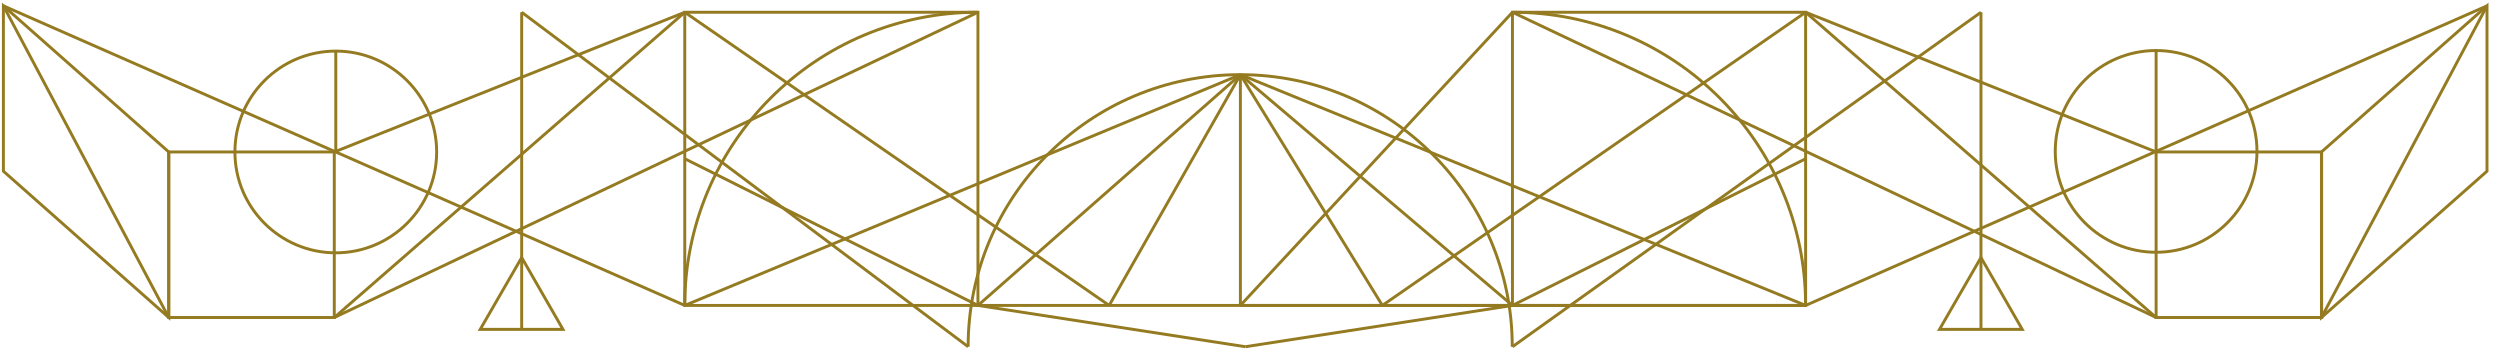 <?xml version="1.0" encoding="UTF-8"?> <!-- Generator: Adobe Illustrator 22.0.1, SVG Export Plug-In . SVG Version: 6.00 Build 0) --> <svg xmlns="http://www.w3.org/2000/svg" xmlns:xlink="http://www.w3.org/1999/xlink" id="Layer_1" x="0px" y="0px" viewBox="0 0 1326 188.4" style="enable-background:new 0 0 1326 188.4;" xml:space="preserve"> <style type="text/css"> .st0{fill:none;stroke:#947B21;stroke-width:1.565;stroke-miterlimit:10;} </style> <g> <path class="st0" d="M513.5,183.9c0-79.7,64.6-144.3,144.3-144.3s144.3,64.6,144.3,144.3"></path> <rect x="802.2" y="6.5" class="st0" width="155.5" height="155.5"></rect> <rect x="363.2" y="6.5" class="st0" width="155.5" height="155.5"></rect> <line class="st0" x1="810.4" y1="162" x2="518.7" y2="162"></line> <line class="st0" x1="518.7" y1="162" x2="363.2" y2="84.2"></line> <path class="st0" d="M957.7,6.5"></path> <path class="st0" d="M802.2,162"></path> <line class="st0" x1="802.2" y1="162" x2="957.7" y2="84.2"></line> <line class="st0" x1="657.9" y1="162" x2="657.9" y2="39.6"></line> <line class="st0" x1="657.9" y1="162" x2="802.2" y2="6.5"></line> <path class="st0" d="M363.2,162c0-86,69.6-155.5,155.5-155.5"></path> <path class="st0" d="M957.7,162c0-86-69.6-155.5-155.5-155.5"></path> <g> <rect x="1143.6" y="80.6" class="st0" width="87.8" height="87.8"></rect> <polygon class="st0" points="1319.1,90.8 1231.3,168.4 1231.3,80.6 1319.1,3.1 "></polygon> </g> <line class="st0" x1="1143.6" y1="80.6" x2="957.7" y2="6.5"></line> <line class="st0" x1="957.7" y1="162" x2="1319.1" y2="3.1"></line> <g> <rect x="89.5" y="80.6" class="st0" width="87.8" height="87.8"></rect> <polygon class="st0" points="1.8,90.8 89.5,168.4 89.5,80.6 1.8,3.1 "></polygon> </g> <line class="st0" x1="177.3" y1="80.6" x2="363.2" y2="6.5"></line> <line class="st0" x1="363.2" y1="162" x2="1.8" y2="3.1"></line> <circle class="st0" cx="178.1" cy="80.6" r="53.5"></circle> <circle class="st0" cx="1143.6" cy="80.3" r="53.5"></circle> <line class="st0" x1="957.7" y1="6.5" x2="1143.6" y2="168.4"></line> <line class="st0" x1="363.2" y1="6.5" x2="177.3" y2="168.4"></line> <line class="st0" x1="178.1" y1="80.6" x2="178.1" y2="27.1"></line> <line class="st0" x1="1143.6" y1="80.6" x2="1143.6" y2="27.1"></line> <line class="st0" x1="1231.3" y1="168.4" x2="1319.1" y2="3.1"></line> <line class="st0" x1="89.5" y1="168.4" x2="1.8" y2="3.1"></line> <line class="st0" x1="177.3" y1="168.4" x2="518.7" y2="6.5"></line> <line class="st0" x1="1143.6" y1="168.4" x2="802.2" y2="6.5"></line> <line class="st0" x1="363.2" y1="162" x2="657.9" y2="39.6"></line> <line class="st0" x1="957.7" y1="162" x2="657.9" y2="162"></line> <line class="st0" x1="957.7" y1="162" x2="657.9" y2="39.6"></line> <line class="st0" x1="657.9" y1="39.6" x2="518.7" y2="162"></line> <line class="st0" x1="657.9" y1="39.6" x2="802.2" y2="162"></line> <line class="st0" x1="657.9" y1="39.6" x2="588.3" y2="162"></line> <line class="st0" x1="657.9" y1="39.6" x2="733.2" y2="162"></line> <line class="st0" x1="733.2" y1="162" x2="957.7" y2="6.5"></line> <line class="st0" x1="588.3" y1="162" x2="363.2" y2="6.5"></line> <line class="st0" x1="276.7" y1="174.7" x2="276.7" y2="6.5"></line> <line class="st0" x1="1050.7" y1="174.7" x2="1050.7" y2="6.5"></line> <line class="st0" x1="802.2" y1="183.9" x2="1050.7" y2="6.5"></line> <line class="st0" x1="513.5" y1="183.9" x2="276.7" y2="6.5"></line> <polygon class="st0" points="276.7,136.6 254.7,174.7 298.6,174.7 "></polygon> <polygon class="st0" points="1050.7,136.6 1028.7,174.7 1072.6,174.7 "></polygon> <line class="st0" x1="518.7" y1="162" x2="660.5" y2="183.9"></line> <line class="st0" x1="660.5" y1="183.9" x2="802.2" y2="162"></line> </g> </svg> 